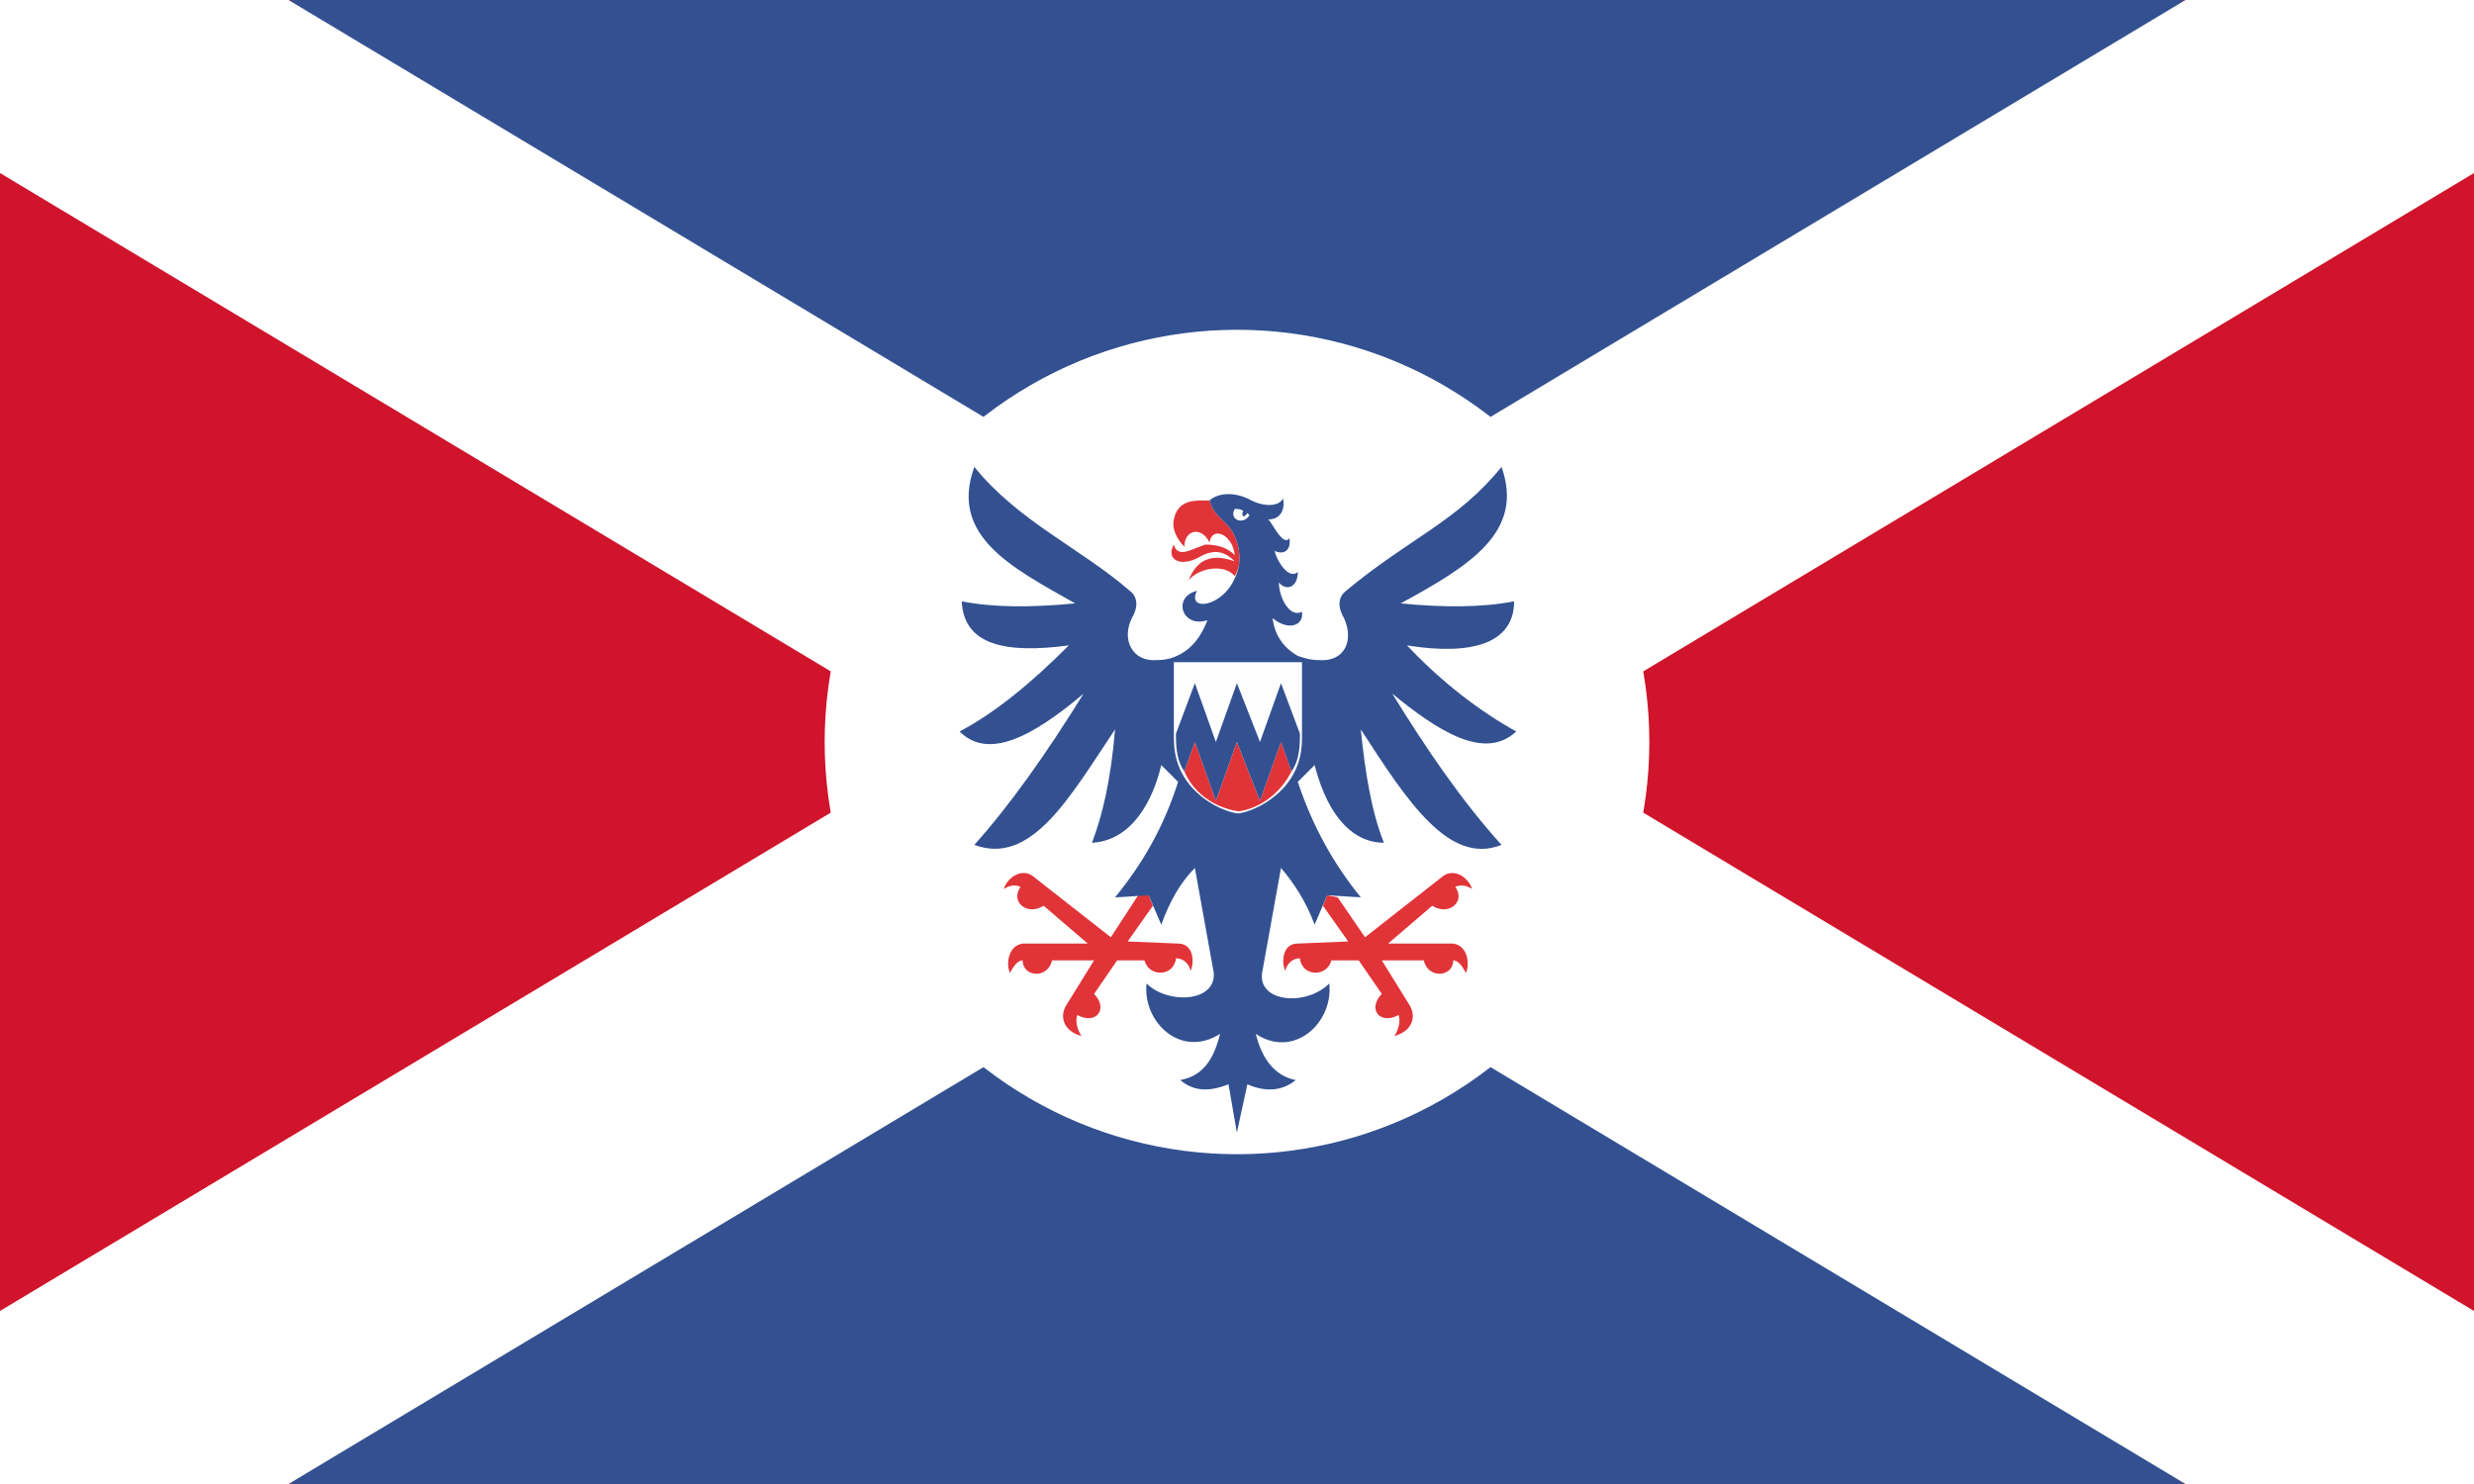 <?xml version="1.0" encoding="UTF-8"?>
<!-- Creator: CorelDRAW Home & Student X8 -->
<svg id="svg4187" width="1e3" height="600" style="clip-rule:evenodd;fill-rule:evenodd;image-rendering:optimizeQuality;shape-rendering:geometricPrecision;text-rendering:geometricPrecision" version="1.1" viewBox="0 0 1e3 600" xml:space="preserve" xmlns="http://www.w3.org/2000/svg">
 <defs id="defs4171">
  <style id="style4169" type="text/css">
   <![CDATA[
    .fil2 {fill:#FEFEFE}
    .fil0 {fill:#EF494D}
    .fil1 {fill:#0070B8}
   ]]>
  </style>
 </defs>
 <g id="Layer_x0020_1" transform="translate(0 789.266)">
  
  
  
  
  
  
  
 <rect id="rect4320" y="-789.266" width="1e3" height="600" style="fill-rule:evenodd;fill:#cf142b;stroke-width:.768"/><path id="path5716" transform="matrix(1.124 0 0 .508 402.414 -721.611)" d="m427.986 1048.59h-682.342l341.171-590.926z" style="clip-rule:evenodd;fill-rule:evenodd;fill:#335191;image-rendering:optimizeQuality;shape-rendering:geometricPrecision;stroke-width:.9"/><path id="path5716-2" transform="matrix(-1.124 0 0 -.508 597.586 -256.921)" d="m427.986 1048.59h-682.342l341.171-590.926z" style="clip-rule:evenodd;fill-rule:evenodd;fill:#335191;image-rendering:optimizeQuality;shape-rendering:geometricPrecision;stroke-width:.9"/><path id="path4324" d="m-2e-5 -789.266 1e3 600m-1e3 0 1e3 -600" stroke="#ffffff" stroke-width="120"/><circle id="path5391" cx="500" cy="-489.266" r="166.667" style="clip-rule:evenodd;fill-rule:evenodd;fill:#ffffff;image-rendering:optimizeQuality;shape-rendering:geometricPrecision;stroke-width:.454"/><g id="g4968" transform="matrix(.849 0 0 .849 -226.792 -601.342)" style="clip-rule:evenodd;fill-rule:evenodd;image-rendering:optimizeQuality;shape-rendering:geometricPrecision"><path id="path4174" class="fil0" d="m855 43c-4-4-9-5-14-5-3 1-5 2-8 3s-6 1-7-3c-4 7 3 11 12 6 7-4 12-3 17 2-11-4-18-1-22 9 5-6 17-8 22-2 3-5 3-12 0-19s-10-9-12-17c-6 0-15-1-17 9-1 4 1 9 5 13 0-8 8-10 12-2 1-8 11-4 12 6zm49 163 13 19 37-29c5-4 12 0 14 6-3-2-6-2-8-1 5 7-3 14-11 9l-21 18h31c7 1 8 10 6 14-2-4-4-6-6-6 0 8-12 9-14 0h-20l13 21c4 6 1 13-7 15 2-3 3-7 2-10-9 5-15-3-8-10l-11-16h-13c-2 8-14 8-15-1-3 0-6 2-7 6-2-5-1-13 6-13l24-1-12-17 2-5zm-95-1-13 20-37-29c-5-4-12 0-14 6 3-2 6-2 8-1-5 7 3 14 11 9l21 18h-31c-7 1-8 10-6 14 2-4 4-6 6-6 0 8 12 9 14 0h20l-13 21c-4 6-1 13 7 15-2-3-3-7-2-10 9 5 15-3 8-10l11-16h13c2 8 14 8 15-1 3 0 6 2 7 6 2-5 1-13-6-13l-24-1 12-17-2-5z" style="fill:#e13438"/><path id="path4176" class="fil1" d="m731 1c21 26 51 39 74 59 4 3 4 8 1 13-5 10 0 21 12 20 6 0 10-2 13-4 6-4 9-10 11-15-12 4-17-11-5-14-5 10 12 8 18-6 3-6 3-13 0-20s-10-9-12-17c3-3 11-5 20 0 6 3 13 3 15-1 1 5-1 10-7 10 2 2 7 13 10 9 1 6-3 8-7 6 1 5 7 14 11 10 0 8-6 9-9 5 0 7 5 17 11 14 1 7-7 9-14 3 1 8 5 14 12 18 3 1 6 2 10 2 12 1 17-9 12-20-3-5-3-10 1-13 30-25 53-33 74-59 11 31-15 47-48 65 20 2 39 2 54-1 0 20-20 26-51 21 16 17 34 31 52 41-15 14-37 0-59-18 16 26 33 51 52 72-25 10-45-21-67-55 2 20 5 39 11 54-13 0-26-10-33-37l-8 8c7 21 17 39 30 55l-16-1-6 14c-4-11-10-20-16-27l-9 50c-2 14 21 16 32 5 2 19-17 36-35 24 3 12 9 20 19 22-6 5-14 6-23 2l-5 23-4-23c-10 4-17 3-23-2 11-2 16-10 19-22-19 12-37-6-35-24 10 10 33 9 32-5l-9-50c-7 7-12 16-16 27l-6-14-16 1c13-16 23-33 30-55l-8-8c-4 17-14 36-33 37 5-13 9-30 11-54-22 33-40 65-67 55 17-19 34-43 52-72-26 22-46 31-59 18 17-9 34-23 52-41-30 4-50 0-51-21 15 3 33 3 54 1-30-17-60-32-48-65z" style="fill:#335191"/><path id="path4178" class="fil2" d="m826 130v-36h61v36c0 10-3 17-8 23-7 8-16 12-22 13h-1c-6-1-15-5-22-13-5-6-8-13-8-23z"/><path id="path4180" class="fil0" d="m882 146c-6 12-17 18-25 19-9-1-21-7-26-19l5-14 10 28 10-28 11 28 10-28z" style="fill:#e13438"/><path id="path4182" class="fil1" d="m827 130v-2l9-24 10 28 10-28 11 28 10-28 9 24v2c0 6-1 12-4 16l-5-14-10 28-11-28-10 28-10-28-5 14c-3-4-4-10-4-16z" style="fill:#335191"/><path id="path4184" class="fil2" d="m855 21c-3 5 4 8 7 3l-1-1c-2 3-3 1-2-1-1-1-3-1-4-1z"/></g></g>
</svg>
